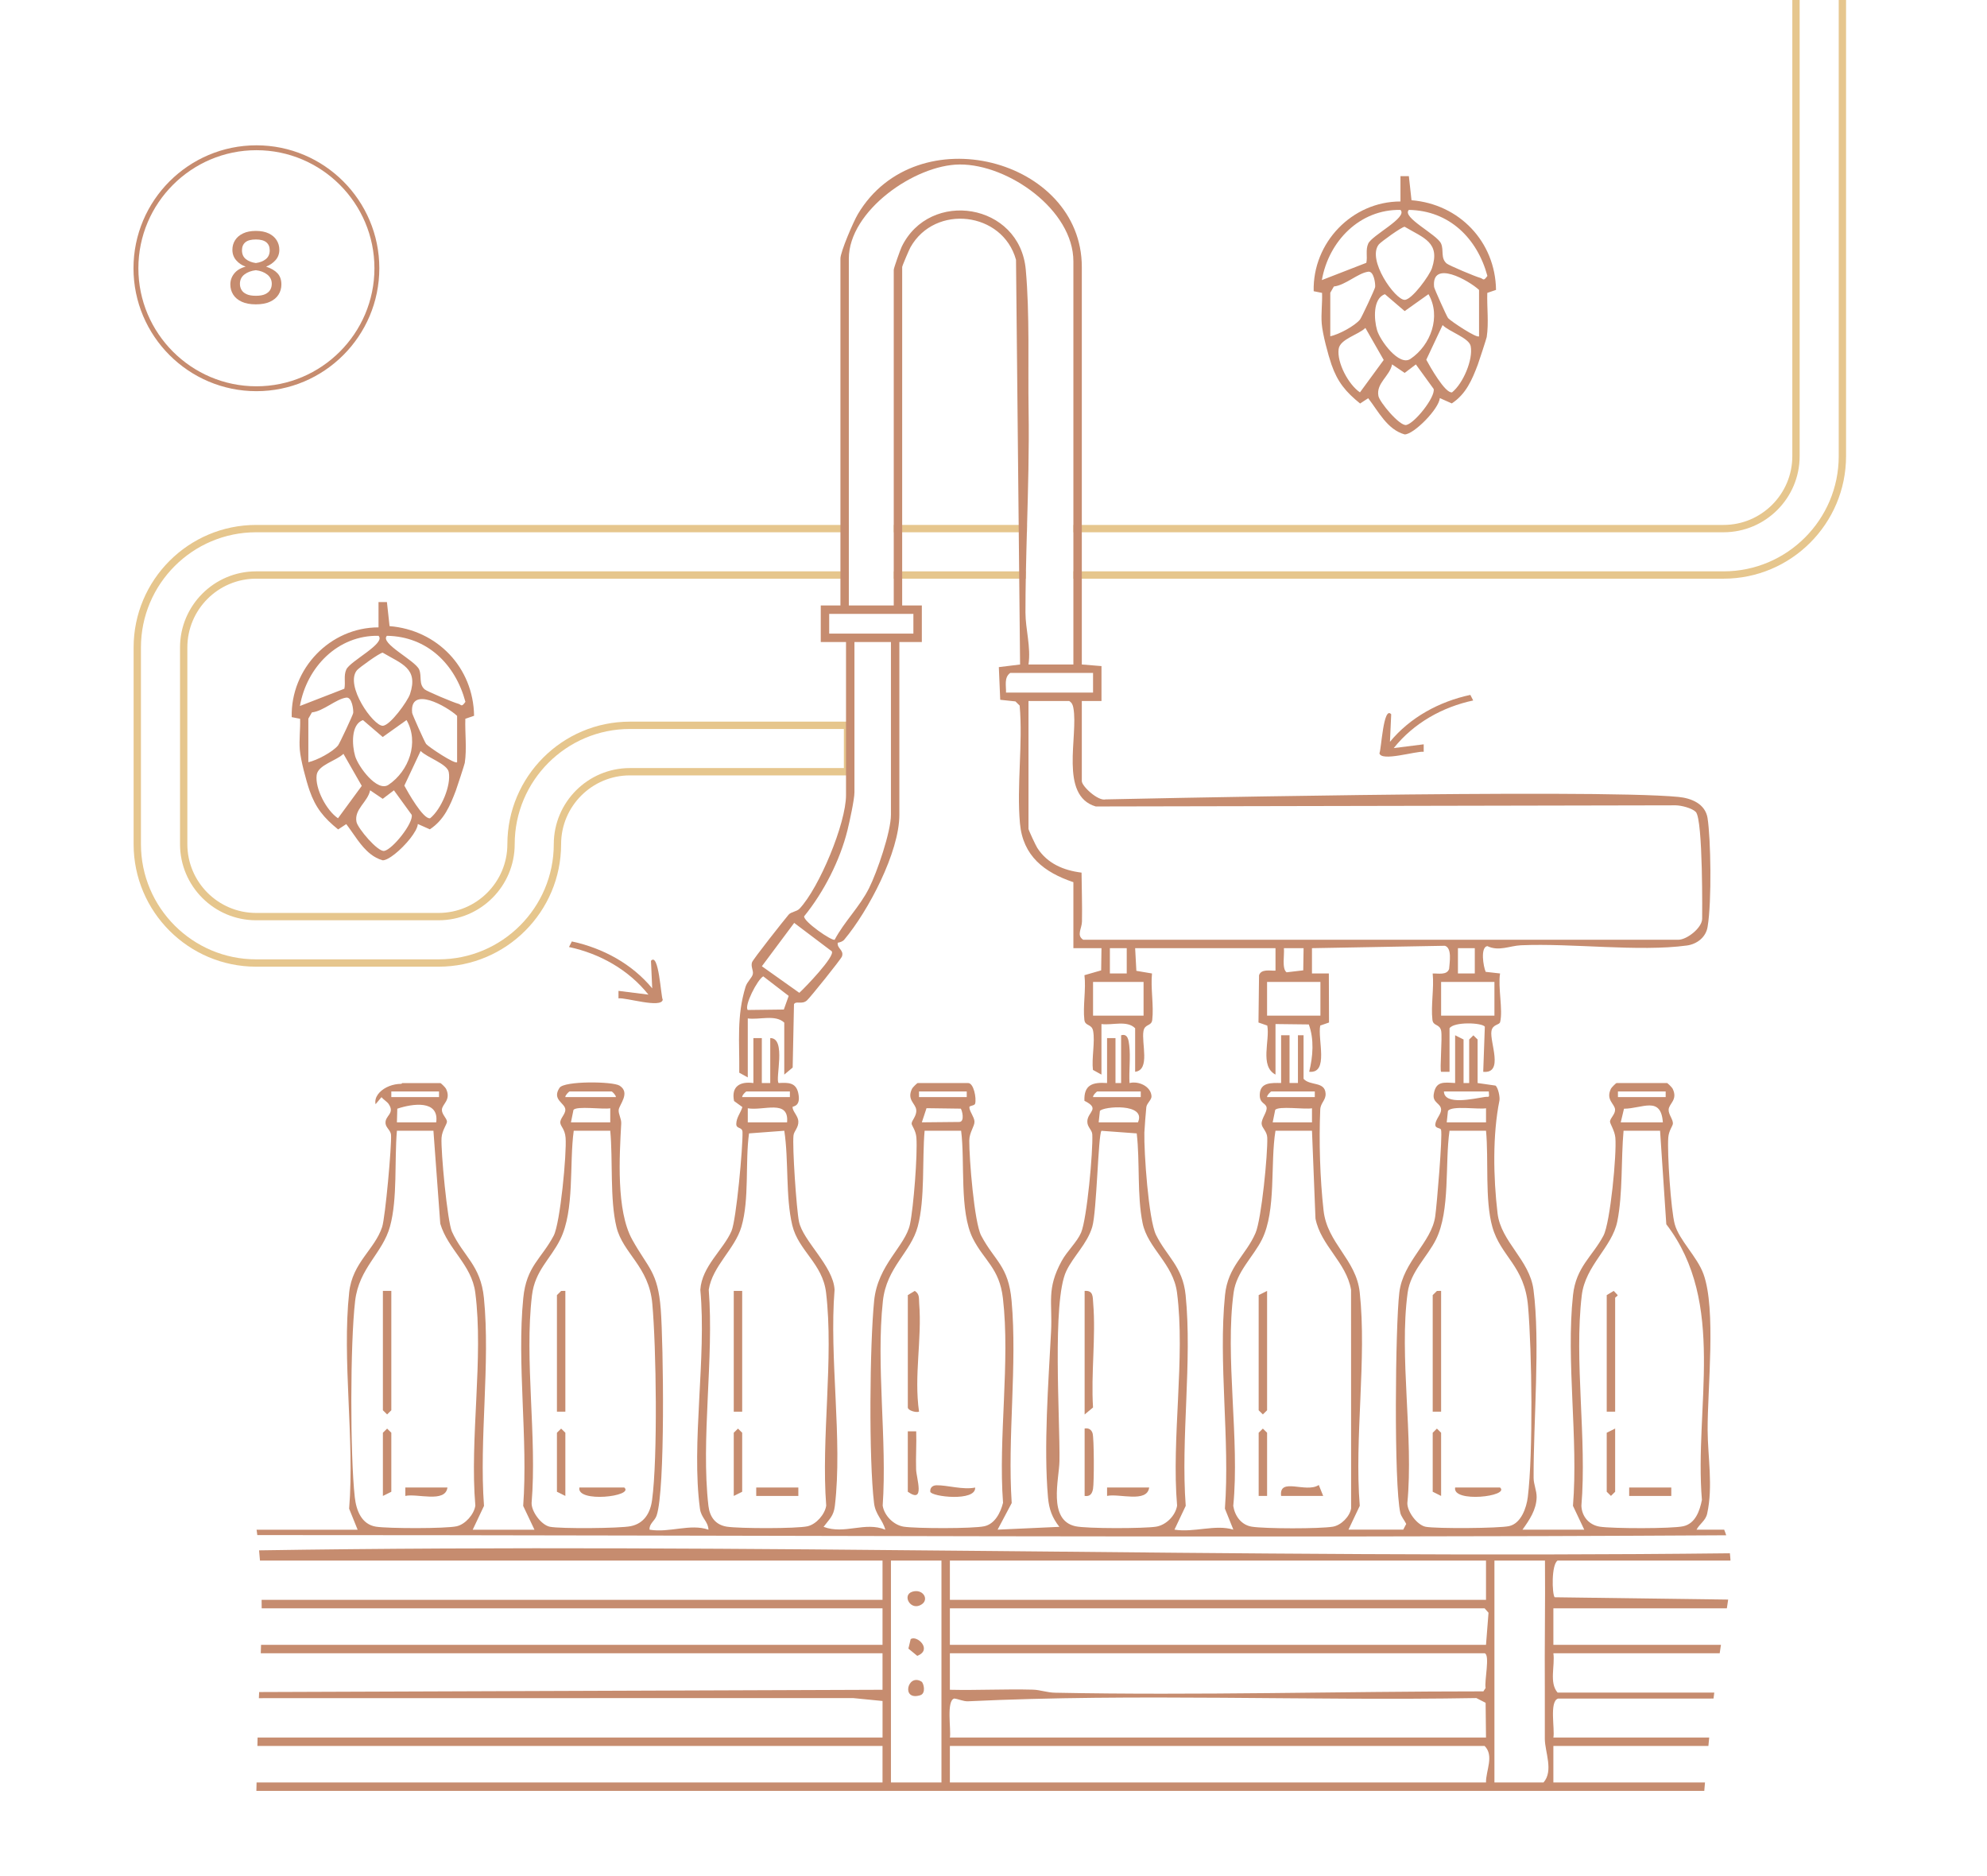 <?xml version="1.0" encoding="UTF-8"?> <svg xmlns="http://www.w3.org/2000/svg" id="_Слой_1" data-name="Слой 1" viewBox="0 0 813.45 768"><defs><style> .cls-1 { fill: none; stroke: #e6c68d; stroke-miterlimit: 10; stroke-width: 3px; } .cls-2 { fill: #c68c6f; } </style></defs><g><path class="cls-1" d="M347.5,216.37H104.85c-26.82,0-48.65,21.83-48.65,48.65v80.52c0,26.83,21.83,48.65,48.65,48.65h74.71c26.83,0,48.65-21.82,48.65-48.65,0-16.35,13.3-29.65,29.65-29.65h89.11v-19h-89.11c-26.82,0-48.65,21.82-48.65,48.65,0,16.35-13.3,29.65-29.65,29.65h-74.71c-16.35,0-29.65-13.3-29.65-29.65v-80.52c0-16.35,13.3-29.65,29.65-29.65h242.65"></path><polyline class="cls-1" points="365.89 216.37 369.34 216.37 417.05 216.37 420.43 216.37"></polyline><polyline class="cls-1" points="365.89 235.37 369.34 235.37 417.24 235.37 419.97 235.37"></polyline><path class="cls-1" d="M439.43,235.37h266.17c26.82,0,48.65-21.82,48.65-48.65V-335.86c0-5.25-4.26-9.5-9.5-9.5h-29.9v19h20.4V186.72c0,16.35-13.3,29.65-29.65,29.65h-266.17"></path></g><g><path class="cls-2" d="M705.86,626.13h-11.32c1.23-2.38,3.71-3.65,4.35-6.56,2.48-11.21.23-23.36.19-34.2-.07-17.09,3.55-49.38-1.69-63.85-2.6-7.18-10-13.91-11.77-20.42-1.57-5.78-3.13-29.22-2.65-35.45.22-2.93,1.81-4.69,1.89-5.69.14-1.69-1.84-3.77-1.74-5.76.12-2.53,3.87-3.96,1.64-8.57-.26-.54-2.1-2.32-2.29-2.32h-20.68c-.19,0-2.03,1.78-2.29,2.32-2.25,4.66,1.62,6.19,1.69,8.6.05,1.89-1.94,3.38-2.08,4.8-.08.85,1.92,3.73,2.19,6.62.61,6.58-2.06,34.84-4.87,40.14-4.52,8.55-11.2,12.76-12.46,24.32-2.92,26.9,2.22,58.83-.02,86.27l4.62,9.75h-25.28c2.82-3.93,5.7-8.17,5.79-13.28.04-2.73-1.23-5.22-1.24-7.95-.1-22.86,2.76-55.48-.05-76.98-1.6-12.27-13.32-19.58-14.71-31.27-1.77-14.9-2.03-32.32.77-46.16.28-1.39-.53-5.35-1.63-6.13l-7.31-1.05v-17.82l-1.73-1.7-1.72,1.7v17.82h-2.3v-17.82l-3.45-1.73v19.55c-4.71-.26-7.9-.86-8.76,4.58-.56,3.57,2.95,3.67,3.02,6.32.04,1.81-2.1,3.78-2.36,5.87-.25,2.05,2.09,1.37,2.34,2.4.65,2.66-1.73,30.67-2.38,35.35-1.51,10.82-13.18,18.46-14.71,31.27-1.64,13.72-2.25,78.41.41,90.16.33,1.46,1.73,3.11,2.42,4.53l-1.23,2.34h-22.41l4.62-9.75c-2.26-27.82,2.94-60.15-.02-87.42-1.46-13.5-13.29-19.97-14.8-33.48-1.47-13.15-1.91-28.34-1.36-41.3.12-2.8,2.36-3.81,2.19-6.58-.32-5.08-6.35-3-9.02-6.01v-17.83h-2.3v19.55h-3.44v-19.55h-3.45v19.55c-4-.05-8.5-.32-8.73,4.56-.19,3.86,2.36,3.5,2.77,5.37.4,1.82-2.14,4.58-2.01,6.78.1,1.74,2.2,3.02,2.3,5.65.23,6.69-2.38,33.43-4.8,39.03-3.99,9.22-11.3,13.52-12.5,25.43-2.78,27.53,2.06,59.4-.04,87.4l3.46,8.6c-7.38-2.27-16.04,1.29-24.11,0l4.61-9.74c-2.07-27.63,2.7-59.08-.04-86.25-1.18-11.73-7.79-15.86-12.12-24.66-3.06-6.22-4.97-33.95-4.77-41.89.02-1.02.65-9.36.8-10.41.23-1.69,2.23-2.99,2.12-4.5-.27-4.04-5.29-6.29-9-5.36-.29-5.05.48-10.41-.11-15.43-.25-2.08-.59-4.94-3.33-4.12v19.55h-2.3v-18.4h-3.45v18.4c-5.9-.41-9.54.7-9.27,7.27,6.62,3.29,1.35,4.45,1.19,8.35-.11,2.41,1.93,3.49,2.03,5.4.36,6.66-2.19,34.59-4.58,40.2-1.66,3.88-5.74,7.57-7.94,11.6-6.32,11.57-3.73,16.83-4.36,28.99-1.08,20.81-3.07,47.2-1.25,67.83.43,4.81,1.69,8.25,4.65,12.02l-25.28,1.15,5.77-10.89c-1.79-26.76,2.32-56.38-.05-82.79-1.28-14.38-6.9-16.21-12.43-26.65-2.86-5.38-4.94-31.71-4.89-38.92.02-3.43,2.23-5.87,2.13-7.84-.09-1.88-2.16-4.26-2.09-5.87.03-.64,2.12-.53,2.36-1.42.59-2.26-.57-8.43-2.87-8.43h-20.68c-.19,0-2.03,1.78-2.29,2.32-2.23,4.62,1.47,5.98,1.73,8.67.25,2.55-1.97,4.37-1.89,5.66.05.81,1.73,2.73,1.95,5.69.52,6.91-1.17,28.61-2.63,35.47-1.91,8.98-13.21,16.52-14.67,31.31-1.82,18.33-2.2,64.88-.04,82.8.58,4.83,3.5,6.7,4.61,10.9-8.36-3.43-16.64,2.1-25.27-1.16,2.35-3.18,4.12-4.34,4.62-8.59,3.22-27.14-2.37-60.63-.12-88.46-.5-9.75-12.99-20-14.58-27.95-1.02-5.09-2.76-30.57-2.23-35.24.2-1.77,2.14-3.2,1.98-5.82-.13-2.17-2.41-4.07-2.37-5.79.01-.4,3.57-.03,2.33-5.73-.96-4.39-4.16-4.29-8.02-4.08-1.54-1.43,3.3-18.53-3.44-18.4v18.4h-3.45v-18.4h-3.45v18.4c-5.51-.76-9.14,1.4-7.92,7.35l3.41,2.48c-.71,2.4-2.45,4.23-2.5,6.9-.04,2.2,2.48,1.09,2.55,3.35.18,6.03-2.53,35.93-4.51,40.5-3.32,7.67-12.12,14.4-12.76,24.03,2.6,27.67-3.79,62.87-.15,89.64.52,3.83,3.29,5.03,3.49,8.57-7.49-2.6-16,1.38-24.12,0-.22-2.45,2.08-3.49,2.87-5.74,3.63-10.34,2.78-70.54,1.71-84.5-1.19-15.47-5.21-16.81-11.7-28.54-6.57-11.88-5.21-34.02-4.48-47.48.11-1.97-1.21-3.85-1.04-5.58.21-2.11,4.93-7,.38-9.91-2.81-1.79-22.69-2-24.59.87-3.29,4.95,2.33,6.19,2.37,8.96.03,1.98-2.38,3.73-2.04,5.55.27,1.47,1.86,2.51,2.14,5.92.52,6.36-2.21,35.09-4.88,40.12-5.05,9.53-11.15,12.45-12.44,25.49-2.67,26.86,1.98,57.8-.04,85.1l4.62,9.75h-25.28l4.62-9.75c-2.02-27.3,2.63-58.24-.03-85.1-1.34-13.51-8.5-17.08-13.09-27.15-1.87-4.1-4.61-33.04-4.26-38.44.2-3.03,2.32-5.67,2.22-6.66-.14-1.42-2.13-2.91-2.07-4.8.07-2.41,3.93-3.94,1.68-8.6-.25-.54-2.1-2.32-2.28-2.32h-15.68c-.08.18-.24.32-.5.32-3.17.03-6.58,1.23-8.79,3.56-.98,1.04-1.69,2.36-1.69,3.81-.01.33.04.64.1.96.81-.96,1.63-1.91,2.42-2.88.8.99,2.3,1.84,2.95,2.81,2.69,4.04-1.66,4.69-1.28,8,.2,1.73,2.13,2.84,2.24,4.63.3,4.44-2.35,33.8-3.64,37.7-3.07,9.29-12.16,14.51-13.49,26.74-2.99,27.63,2.27,60.39-.02,88.57l3.48,8.6h-41.38c.05.3.09.59.14.89.06.44.1.87.16,1.31,200.2,0,401.23,1.25,601.35.08-.24-.77-.52-1.53-.82-2.28ZM160.2,446.76h19.53v2.3h-19.53v-2.3ZM178.58,459.41h-16.09l.16-5.59c6.19-2.09,17.18-3.71,15.93,5.59ZM186.96,624.74c-4.54,1.01-28.07.95-33.02.17-5.94-.93-8.09-6.68-8.69-12-1.94-17.42-1.9-62.98.13-80.37,1.59-13.66,11.25-19.45,14.29-30.54,3.13-11.42,1.76-27.13,2.82-39.15h14.95l2.8,38.02c3.13,10.56,12.84,16.79,14.33,28.2,3.47,26.54-2.33,59.94.03,87.22-.53,3.61-4.12,7.66-7.64,8.45ZM231.44,449.06c-.09-.75,1.52-2.3,1.73-2.3h17.23c.2,0,1.81,1.55,1.73,2.3h-20.69ZM249.83,453.65v5.76h-16.09l1.03-5.08c1.27-1.74,12.1-.12,15.06-.68ZM258.18,624.71c-4.48.91-28.61,1.09-33.03.24-3.48-.66-7.59-6.14-7.52-9.72,2.25-26.93-3-58.63.15-84.98,1.22-10.21,7.59-14.85,11.57-22.91,5.97-12.06,3.66-30.96,5.53-44.49h14.95c1.13,11.86-.21,28.08,2.55,39.42,2.64,10.82,13.28,16.06,14.66,31.32,1.63,17.94,2.24,63.14-.08,80.37-.71,5.3-3.25,9.64-8.78,10.75ZM303.84,449.06c-.09-.75,1.52-2.3,1.72-2.3h17.81v2.3h-19.53ZM322.22,459.41h-16.09v-5.76c6.45,1.14,16.94-3.86,16.09,5.76ZM330.6,624.74c-4.54,1.02-28.07.95-33.02.17-4.68-.73-7.03-3.99-7.56-8.53-3.15-27.25,2.33-60.56.13-88.46,1.54-9.75,10.66-16.57,13.36-25.72,3.34-11.29,1.51-26.53,3.13-38.27l14.44-1.08c1.86,12.09.47,27.03,3.27,38.69,2.51,10.45,12.41,15.6,13.83,27.56,3.21,27.01-2.07,59.58.06,87.19-.53,3.61-4.12,7.66-7.64,8.45ZM376.23,446.76h19.54v2.3h-19.54v-2.3ZM392.74,459.25l-15.35.15,1.91-5.79,14.02.19c.5.46,1.78,5.37-.58,5.45ZM402.99,624.73c-4.55,1.02-28.08.96-33.01.18-4.11-.64-7.97-4.49-8.62-8.62,1.85-26.76-2.78-57.43.08-83.73,1.51-13.94,11.43-19.82,14.28-30.54,3.03-11.38,1.77-27.29,2.8-39.17h14.95c1.65,12.64-.78,32.97,4.8,44.07,4.57,9.07,10.87,12.13,12.31,24.47,3.03,26.02-1.94,57.18.05,83.74-1,4-3.31,8.64-7.64,9.6ZM449.2,446.76h17.81v2.3h-19.53c-.09-.75,1.52-2.3,1.72-2.3ZM465.86,459.41h-16.08l.5-4.67c1.27-1.86,19.18-3.38,15.58,4.67ZM473.27,624.91c-4.94.78-28.47.84-33.02-.18-11.4-2.54-6.63-19.31-6.52-26.72.27-17.05-3.09-65.32,2.79-77.71,2.89-6.11,8.58-11.15,10.63-18.1,1.87-6.32,2.42-37.9,3.78-39.33l14.43,1.06c1.36,11.63.08,25.29,2.4,36.7,2.08,10.29,12.55,16.61,14.09,28.44,3.47,26.54-2.33,59.94.04,87.22-.66,4.13-4.52,7.98-8.62,8.62ZM518.72,449.06c-.08-.75,1.53-2.3,1.73-2.3h17.81v2.3h-19.54ZM537.11,453.65v5.76h-16.09l1.03-5.08c1.27-1.74,12.1-.12,15.06-.68ZM545.66,624.91c-5.4.9-27.73.87-33.19,0-4.3-.69-6.93-4.35-7.59-8.5,2.68-27.2-3.46-60.94.15-87.34,1.18-8.59,8.11-14.67,11.61-21.73,5.91-11.94,3.33-31.03,5.52-44.49h14.95l1.43,35.95c2.19,11.1,12.61,17.85,14.56,29.12l.03,89.52c-.56,3.35-4.12,6.92-7.47,7.47ZM609.5,446.76c.19,2.88.29,1.98-1.72,2.27-4.4.65-16.5,3.57-16.66-2.27h18.38ZM608.36,453.65v5.76h-16.09l.5-4.67c1.57-2.31,12.4-.54,15.59-1.09ZM617.84,624.67c-4.15.94-29.91,1.09-34.17.28-3.48-.66-7.58-6.14-7.52-9.72,2.6-26.82-3.43-60.12.13-86.16,1.18-8.59,8.1-14.67,11.6-21.73,5.89-11.89,3.61-31.09,5.53-44.49h14.95c1.12,11.67-.53,28.32,2.59,39.37,3.45,12.21,13.2,15.81,14.62,32.52,1.59,18.53,2.1,60.05-.11,78.04-.54,4.42-2.75,10.79-7.62,11.89ZM662.36,446.76h19.54v2.3h-19.54v-2.3ZM680.75,459.41h-17.24l1.33-5.58c7.49-.04,15.14-5.39,15.91,5.58ZM689.12,624.73c-4.67,1.05-29.07.98-34.16.18-4.38-.68-7.37-4.1-7.56-8.53,2.28-27.29-3.03-59.43.15-86.13,1.47-12.33,12.37-19.59,14.55-30.29,2.28-11.22,1.51-25.52,2.56-37.11h14.95l2.55,38.27c24.79,32.38,11.43,75,14.58,112.84-.89,4.42-2.64,9.66-7.62,10.77Z"></path><path class="cls-2" d="M637.66,638.78h70.78c-.05-1-.14-1.99-.25-2.98-200.59,2.28-401.58-4.33-602.13-1.2.13,1.39.26,2.78.37,4.18h254.86v16.09H107.1c.01,1.15.03,2.3.03,3.45h254.16v14.95H106.87c-.04,1.15-.07,2.3-.12,3.45h254.54v14.95s-255.2.93-255.2.93c-.03.84-.07,1.67-.11,2.51l243.29-.04,12.03,1.19v14.96H105.45c-.02,1.14-.05,2.3-.07,3.44h255.91v14.95H105.04c-.02,1.13-.06,2.26-.08,3.39v.06h592.75c.1-1.15.19-2.3.29-3.45h-62.07v-14.95h63.46c.11-1.15.23-2.3.34-3.44h-63.8c.67-3.39-1.73-14.76,1.89-15.94l63.67-.02c.1-.81.21-1.63.31-2.44h-64.14c-3.52-3.98-1.01-10.99-1.73-16.1h68.09c.13-.86.25-1.72.38-2.58.05-.29.1-.58.14-.87h-68.61v-14.95h71.02c.09-.59.19-1.18.27-1.77.09-.59.17-1.19.26-1.8l-71.05-.95c-1.06-1.53-1.35-13.38,1.23-15.02ZM388.87,638.78h219.48v16.09h-219.48v-16.09ZM388.87,658.32h218.91l1.6,1.82-1.03,13.13h-219.48v-14.95ZM388.87,676.72h218.91c2.33.57-.19,11.47.41,14.21l-.91,1.39c-58.26,0-117.03,1.71-175.37.55-3.28-.06-6.06-1.17-9.09-1.25-11.3-.3-22.67.31-33.95.05v-14.95ZM385.42,729.61h-20.68v-90.83h20.68v90.83ZM390.68,695.25c1.89.24,3.71,1.22,5.66,1.13,69.09-3.29,138.78-.11,208.05-1.32l3.8,1.94.16,14.22h-219.48c.58-2.99-1.56-15.17,1.81-15.97ZM608.35,729.61h-219.48v-14.95h218.91c4,4.02.48,10.14.57,14.95ZM631.91,729.61h-20.11v-90.83h20.69c.16,17.43-.2,34.91-.06,52.36.06,6.88-.06,13.65,0,20.7.06,5.36,3.63,13.01-.53,17.77Z"></path><path class="cls-2" d="M699.07,334.94c-.94-5.97-6.69-8.23-11.94-8.74-35.11-3.41-234.51,1.01-234.51,1.01-3.04.81-9.74-5.36-9.74-7.5v-32.77h8.05v-14.29s-8.05-.66-8.05-.66V109.29c0-44.38-67.67-62.09-91.7-21.61-1.79,3.01-7.12,15.4-7.12,18.16v142h-8.05v14.96h10.34s0,62.66,0,62.66c0,11.57-10.96,37.93-19.03,46.49-1.17,1.23-3.48,1.27-4.46,2.44-1.98,2.34-14.65,18.35-15,19.53-.55,1.85.66,3.32.33,4.85-.31,1.44-2.33,3.08-2.96,5.12-3.74,12.18-2.43,22.59-2.59,35.19l3.49,1.93v-24.14c4.77.66,11.29-1.73,14.94,1.72v21.27l3.44-2.88.54-25.96c.9-1.45,3.18.28,5.26-1.48,1.24-1.05,14.01-16.94,14.38-18.04.91-2.65-2.05-3.18-1.74-5.61.98-.17,2.05-.51,2.7-1.29,9.78-11.64,22.54-35.78,22.54-51.1v-70.71h9.2s0-14.95,0-14.95h-8.05V109.29c0-.44,2.81-7.03,3.4-8.09,10.04-17.79,37.73-14.62,43.2,5.15l1.11,110.02.19,19,.37,36.63-8.7,1.07.57,13.37,6.23.67,1.73,1.71c1.36,15.59-1.26,32.81.11,48.18,1.2,13.39,9.94,20.09,21.88,24.1v27.02h11.5s-.13,9.08-.13,9.08l-6.84,1.97c.7,5.8-.7,12.73-.03,18.31.32,2.65,3.02,1.53,3.58,4.52.84,4.54-.66,11.11-.08,15.94l3.49,1.92v-20.69c4.44.59,10.46-1.65,13.79,1.72v17.82c6.3-.77,2.5-11.76,3.42-16.71.56-2.99,3.26-1.87,3.58-4.52.69-5.79-.71-13.02-.1-19.01l-6.4-1.08-.5-9.27h57.46v9.2c-2.24.08-5.85-.8-6.74,1.88l-.23,19.34,3.6,1.25c1.18,6.05-3.21,16.58,3.37,20.07v-20.69l13.63.16c2.25,6.08,1.71,13.14.16,19.37,8.16.83,3.4-13.2,4.52-18.91l3.6-1.25-.07-20.08h-6.91s0-10.35,0-10.35l54.43-.98c2.98.97,1.9,6.74,1.72,9.46-.89,2.68-4.48,1.8-6.73,1.88.61,5.99-.79,13.22-.1,19.01.32,2.65,3.02,1.53,3.58,4.52.51,2.76-.64,16.14-.03,16.72h3.45v-17.83c1.81-2.74,13.23-2.33,14.45-.65l-.66,18.48c8.6.82,2.59-12.18,3.37-16.68.49-2.84,3.23-2.41,3.55-3.68,1.23-4.91-.96-14.36-.02-19.9l-5.89-.66c-.96-2.16-2.25-10.04.66-10.54,4.76,2.27,9.15-.13,13.79-.34,20.82-.91,48.37,2.75,67.9.1,4.19-.57,7.79-3.4,8.49-7.59,1.79-10.69,1.28-36.34,0-44.49ZM320.89,413.23l-14.76.18c-1.59-1.62,3.9-12.41,6.33-13.77l10.42,8.01-1.99,5.58ZM327.23,406.39l-15.33-10.88,13.23-17.74,15.39,11.62c1.42,2.06-11.01,14.93-13.29,17ZM364.74,333.5c0,6.98-5.68,23.54-8.99,30.1-3.86,7.67-10.05,13.55-14.04,21.04-1.06.72-12.89-7.49-12.5-9.58,8.02-9.88,14.65-22.81,17.73-35.22.84-3.41,2.86-12.6,2.86-15.53v-61.52h14.94v70.71ZM373.93,251.29v8.05h-34.47v-8.05h34.47ZM369.13,101.04c-.6,1.25-3.24,8.72-3.24,9.4v137.4h-18.39V105.84c0-19.48,26.97-38.41,45.4-38.51,19.89-.1,46.53,18.61,46.53,39.66v165h-18.38c1.06-7.16-1.24-14.45-1.24-21.29,0-5.1.06-10.21.16-15.33.12-6.32.29-12.66.46-19,.44-16.14.92-32.34.66-48.48-.29-18.42.5-39.21-1.15-57.49-2.45-27.36-39.36-33.07-50.81-9.36ZM411.85,283.49c.09-2.8-.87-6.19,1.73-8.05h33.9v8.05h-35.63ZM468.16,401.92v13.8h-20.68v-13.8h20.68ZM454.37,398.47v-10.36h6.9v10.36h-6.9ZM540.56,401.92v13.8h-21.84v-13.8h21.84ZM525.61,388.12h8.06s-.14,9.07-.14,9.07l-6.82.8c-2.03-1.47-.81-7.39-1.1-9.87ZM611.8,401.92v13.8h-21.83v-13.8h21.83ZM596.86,398.47v-10.36h6.9v10.36h-6.9ZM696.84,376.05c0,3.71-6.23,8.62-9.77,8.62h-243.62c-2.84-1.85-.58-4.5-.51-7.42.14-6.67-.11-13.41-.17-20.06-7.35-.92-13.94-3.68-18.09-10.07-.66-1.01-3.63-7.36-3.63-7.87v-52.31h16.66c1.14.72,1.49,1.58,1.72,2.87,2.1,11.47-5.9,35.85,9.15,40.3l237.4-.47c2.31.02,6.68,1.13,8.24,2.69,3.06,3.07,2.62,43.72,2.62,43.72Z"></path><path class="cls-2" d="M190.5,294.22l3.58-1.23c-.28-19.78-15.09-35.12-34.6-36.7l-1.08-9.85h-3.44v10.36c-19.82.01-36.01,16.87-35.54,36.74l3.44.68c.15,4.13-.46,8.56-.13,12.64.35,4.27,2.62,12.75,3.99,16.7,2.48,7.14,5.87,11.22,11.71,15.95l3.32-2.18c3.07,3.96,5.84,9.04,9.93,12.24,1.47,1.15,3.11,2.06,5,2.58,1.17,0,3-1.03,4.96-2.58,4.27-3.38,9.19-9.22,9.42-12.28l4.92,2.18c5.84-3.87,8.27-9.63,10.65-15.91.37-.98,3.54-10.65,3.64-11.27.89-5.83.05-12.16.23-18.07ZM156.68,297.08c-3.88.02-15.59-16.48-10.57-22.71.84-1.03,9.4-7.21,10.57-7.21,7.76,4.59,14.67,6.39,11.18,16.93-1,3-8.2,12.97-11.18,12.99ZM159.03,321.25c-4.64,3.11-12.4-7.51-13.64-11.76-1.26-4.29-1.84-12.99,3.21-14.73l8.08,6.92,9.75-6.94c5.25,9.12.98,20.88-7.4,26.51ZM122.78,288.98c2.79-15.92,15.53-29.04,32.17-28.73,3.19,3.08-11.66,10.34-13.19,13.81-1.16,2.63-.22,5.21-.78,7.86l-18.2,7.06ZM126.23,311.99v-17.82l1.47-2.57c4.73-.5,9.87-5.51,14.08-6.05,2.32-.29,2.95,4.89,2.82,6.28-.06.73-5.59,12.56-6.23,13.33-2.23,2.67-8.63,6.08-12.14,6.83ZM138.37,334.94c-4.71-3.18-9.46-12.14-8.73-17.72.55-4.13,8.13-5.84,10.96-8.66l7.5,13.12-9.73,13.26ZM157.32,348.3c-2.67.51-10.89-9.32-11.38-11.87-1.03-5.23,4.65-8.16,5.58-12.94l5.16,3.49,4.59-3.48,7.28,10.04c.72,3.4-7.82,14.1-11.23,14.76ZM176.09,334.93c-2.81.58-9.21-10.84-10.56-13.35l6.67-14.19c2.73,2.78,10.86,5.24,11.51,8.63,1.05,5.53-3.11,15.28-7.62,18.91ZM187.13,311.99c-.85.97-11.64-6.23-12.67-7.45-.55-.65-5.66-12.04-5.73-12.73-1.16-11.44,14.34-2.62,18.4,1.21v18.97ZM187.54,288.04c-1.7-.41-12.79-5.05-13.7-5.87-2.52-2.25-1.05-5.31-2.24-8.11-1.6-3.75-16.29-10.77-13.19-13.81,16.51.27,28,11.66,32.13,27.03-1.75,2.45-1.6,1.1-3,.76Z"></path><path class="cls-2" d="M608.87,119.89l3.58-1.23c-.28-19.78-15.08-35.13-34.6-36.7l-1.08-9.85h-3.44v10.36c-19.82,0-36.01,16.86-35.53,36.73l3.43.69c.16,4.12-.46,8.56-.13,12.63.35,4.28,2.62,12.75,3.99,16.71,2.48,7.14,5.87,11.22,11.72,15.94l3.31-2.17c4.18,5.38,7.78,12.83,14.93,14.82,3.74,0,14.04-10.4,14.38-14.87l4.92,2.18c5.84-3.87,8.27-9.63,10.65-15.9.37-.98,3.54-10.66,3.64-11.27.89-5.84.05-12.17.23-18.07ZM575.05,122.74c-3.88.02-15.59-16.47-10.57-22.7.84-1.04,9.4-7.22,10.57-7.22,7.76,4.6,14.67,6.39,11.18,16.93-.99,3.01-8.2,12.98-11.18,12.99ZM577.4,146.92c-4.63,3.11-12.4-7.52-13.64-11.76-1.26-4.29-1.84-12.99,3.21-14.74l8.08,6.92,9.75-6.93c5.25,9.11.98,20.88-7.4,26.51ZM541.15,114.65c2.79-15.92,15.53-29.04,32.17-28.73,3.19,3.08-11.66,10.34-13.19,13.8-1.16,2.64-.22,5.22-.77,7.86l-18.21,7.07ZM544.6,137.65v-17.82l1.47-2.57c4.73-.5,9.87-5.51,14.08-6.04,2.32-.3,2.95,4.88,2.82,6.27-.06.74-5.59,12.57-6.23,13.34-2.23,2.66-8.63,6.07-12.14,6.82ZM556.75,160.61c-4.71-3.19-9.47-12.14-8.73-17.73.54-4.12,8.12-5.84,10.95-8.65l7.5,13.11-9.72,13.27ZM575.69,173.96c-2.67.52-10.88-9.31-11.38-11.86-1.03-5.24,4.65-8.16,5.59-12.95l5.15,3.49,4.59-3.47,7.28,10.04c.72,3.4-7.82,14.09-11.23,14.75ZM594.46,160.59c-2.81.59-9.21-10.83-10.56-13.34l6.68-14.19c2.72,2.77,10.85,5.24,11.5,8.63,1.05,5.52-3.11,15.28-7.62,18.9ZM605.5,137.65c-.85.97-11.64-6.23-12.67-7.44-.55-.65-5.66-12.04-5.73-12.74-1.16-11.43,14.34-2.61,18.4,1.21v18.97ZM605.91,113.71c-1.7-.41-12.78-5.06-13.7-5.88-2.52-2.24-1.05-5.31-2.24-8.1-1.6-3.76-16.29-10.77-13.19-13.81,16.51.26,28,11.65,32.14,27.02-1.76,2.46-1.61,1.1-3.01.77Z"></path><path class="cls-2" d="M661.22,577.84h-3.45v-47.72l2.86-1.72,1.61,1.72c.03.44-1.02.84-1.02,1.15v46.57Z"></path><polygon class="cls-2" points="661.22 584.74 661.22 610.61 659.5 612.31 657.77 610.61 657.77 586.46 661.22 584.74"></polygon><rect class="cls-2" x="666.96" y="608.88" width="17.24" height="3.45"></rect><polygon class="cls-2" points="160.2 528.4 160.2 577.26 158.48 578.96 156.75 577.26 156.75 528.4 160.2 528.4"></polygon><polygon class="cls-2" points="156.75 612.33 156.75 586.46 158.48 584.76 160.2 586.46 160.2 610.61 156.75 612.33"></polygon><path class="cls-2" d="M183.18,608.88c-.86,6.45-12.33,2.35-17.24,3.44v-3.44h17.24Z"></path><polygon class="cls-2" points="231.45 528.4 231.45 577.84 228 577.84 228 530.12 229.74 528.41 231.45 528.4"></polygon><polygon class="cls-2" points="231.45 612.33 228 610.61 228 586.46 229.72 584.76 231.45 586.46 231.45 612.33"></polygon><path class="cls-2" d="M255.58,608.88c4.19,3.64-19.6,6.38-18.39,0h18.39Z"></path><polygon class="cls-2" points="589.97 528.4 589.97 577.84 586.53 577.84 586.53 530.12 588.27 528.41 589.97 528.4"></polygon><polygon class="cls-2" points="589.97 612.33 586.53 610.61 586.53 586.46 588.25 584.76 589.97 586.46 589.97 612.33"></polygon><path class="cls-2" d="M614.1,608.88c4.19,3.64-19.6,6.38-18.39,0h18.39Z"></path><path class="cls-2" d="M371.64,530.12l2.86-1.72c2.08,1.34,1.63,3.07,1.8,5.11,1.18,14.73-2.18,29.54-.06,44.32-1.28.48-4.59-.49-4.59-1.72v-45.99Z"></path><path class="cls-2" d="M371.64,585.89h3.44c.18,5.16-.21,10.39-.04,15.57.12,3.68,3.81,14.26-3.4,9.15v-24.72Z"></path><path class="cls-2" d="M399.21,608.89c.41,5.86-17.94,3.78-18.37,1.7-.14-1.66.93-2.6,2.58-2.63,4.35-.08,10.85,1.97,15.8.93Z"></path><path class="cls-2" d="M444.03,578.99v-50.59c3.66-.25,3.29,2.51,3.51,5.11,1.13,13.61-.95,28.8-.07,42.6l-3.44,2.88Z"></path><path class="cls-2" d="M444.03,612.33v-27.6c1.58-.29,2.77.39,3.25,1.92.64,2.03.66,20.19.19,22.79-.36,1.99-1.23,3.22-3.44,2.88Z"></path><path class="cls-2" d="M470.46,608.88c-.86,6.45-12.33,2.35-17.24,3.44v-3.44h17.24Z"></path><rect class="cls-2" x="300.39" y="528.4" width="3.45" height="49.44"></rect><polygon class="cls-2" points="300.39 612.33 300.39 586.46 302.12 584.76 303.84 586.46 303.84 610.61 300.39 612.33"></polygon><rect class="cls-2" x="309.59" y="608.88" width="17.24" height="3.45"></rect><polygon class="cls-2" points="518.73 528.4 518.73 577.26 517 578.96 515.28 577.26 515.28 530.12 518.73 528.4"></polygon><polygon class="cls-2" points="518.73 612.33 515.28 612.33 515.28 586.46 517 584.76 518.73 586.46 518.73 612.33"></polygon><path class="cls-2" d="M541.71,612.33h-17.24c-.95-7.86,10.22-1,15.42-4.48l1.81,4.48Z"></path><path class="cls-2" d="M373.49,651.53c4.26-1.31,6.94,3,3.94,5.11-4.5,3.15-8.39-3.73-3.94-5.11Z"></path><path class="cls-2" d="M377.27,688.34c.84.53,1.95,4.8-.54,5.57-7.98,2.46-5.17-9.15.54-5.57Z"></path><path class="cls-2" d="M372.8,670.97c2.5-1.9,9.15,4.32,2.71,6.81l-3.62-2.96.92-3.85Z"></path></g><path class="cls-2" d="M266.5,393.31l.51,11.25c-8.26-10.01-20.18-16.48-32.91-19.2-.37.77-.75,1.53-1.16,2.28,12.5,2.67,24.3,9.19,32.52,19.49l-12.26-1.54v3.06c3.08-.39,17.48,4.19,18.12.57-.76-1.22-1.6-19.67-4.83-15.91Z"></path><path class="cls-2" d="M569.54,292.39l-.51,11.25c8.26-10.01,20.18-16.48,32.91-19.2.37.77.75,1.53,1.16,2.28-12.5,2.67-24.3,9.19-32.52,19.49l12.26-1.54v3.06c-3.08-.39-17.48,4.19-18.12.57.76-1.22,1.6-19.67,4.83-15.91Z"></path><g><path class="cls-2" d="M104.97,160.12c-27.75,0-50.32-22.57-50.32-50.32s22.57-50.32,50.32-50.32,50.32,22.57,50.32,50.32-22.57,50.32-50.32,50.32ZM104.97,61.48c-26.64,0-48.32,21.68-48.32,48.32s21.68,48.32,48.32,48.32,48.32-21.68,48.32-48.32-21.68-48.32-48.32-48.32Z"></path><path class="cls-2" d="M104.74,124.58c-2.31,0-4.24-.36-5.78-1.07s-2.71-1.68-3.49-2.92c-.78-1.24-1.17-2.62-1.17-4.15,0-1.67.53-3.17,1.59-4.49,1.06-1.32,2.62-2.26,4.68-2.82-1.5-.5-2.78-1.35-3.84-2.55-1.06-1.2-1.59-2.64-1.59-4.34,0-1.45.37-2.76,1.11-3.92.74-1.17,1.82-2.09,3.26-2.78,1.43-.68,3.18-1.02,5.24-1.02s3.84.34,5.26,1.02c1.42.68,2.5,1.61,3.24,2.78.74,1.17,1.11,2.48,1.11,3.92,0,1.67-.52,3.09-1.57,4.26s-2.33,2.05-3.86,2.63c2.09.7,3.65,1.62,4.7,2.76,1.04,1.14,1.57,2.66,1.57,4.55,0,1.53-.39,2.92-1.17,4.15-.78,1.24-1.94,2.21-3.49,2.92-1.54.71-3.47,1.07-5.78,1.07ZM104.74,121.07c1.61,0,2.9-.22,3.84-.67s1.63-1.04,2.05-1.77c.42-.74.63-1.55.63-2.44,0-1.56-.61-2.83-1.84-3.8-1.23-.97-2.78-1.57-4.68-1.79-1.89.22-3.45.81-4.68,1.75-1.23.95-1.84,2.23-1.84,3.84,0,.89.21,1.71.63,2.44.42.74,1.1,1.33,2.05,1.77.95.45,2.23.67,3.84.67ZM104.74,107.67c1.67-.22,3.03-.76,4.09-1.61,1.06-.85,1.59-2.05,1.59-3.61,0-1.42-.47-2.51-1.4-3.28-.93-.76-2.36-1.15-4.28-1.15s-3.38.38-4.3,1.15c-.92.77-1.38,1.86-1.38,3.28,0,1.56.53,2.76,1.59,3.61,1.06.85,2.42,1.38,4.09,1.61Z"></path></g></svg> 